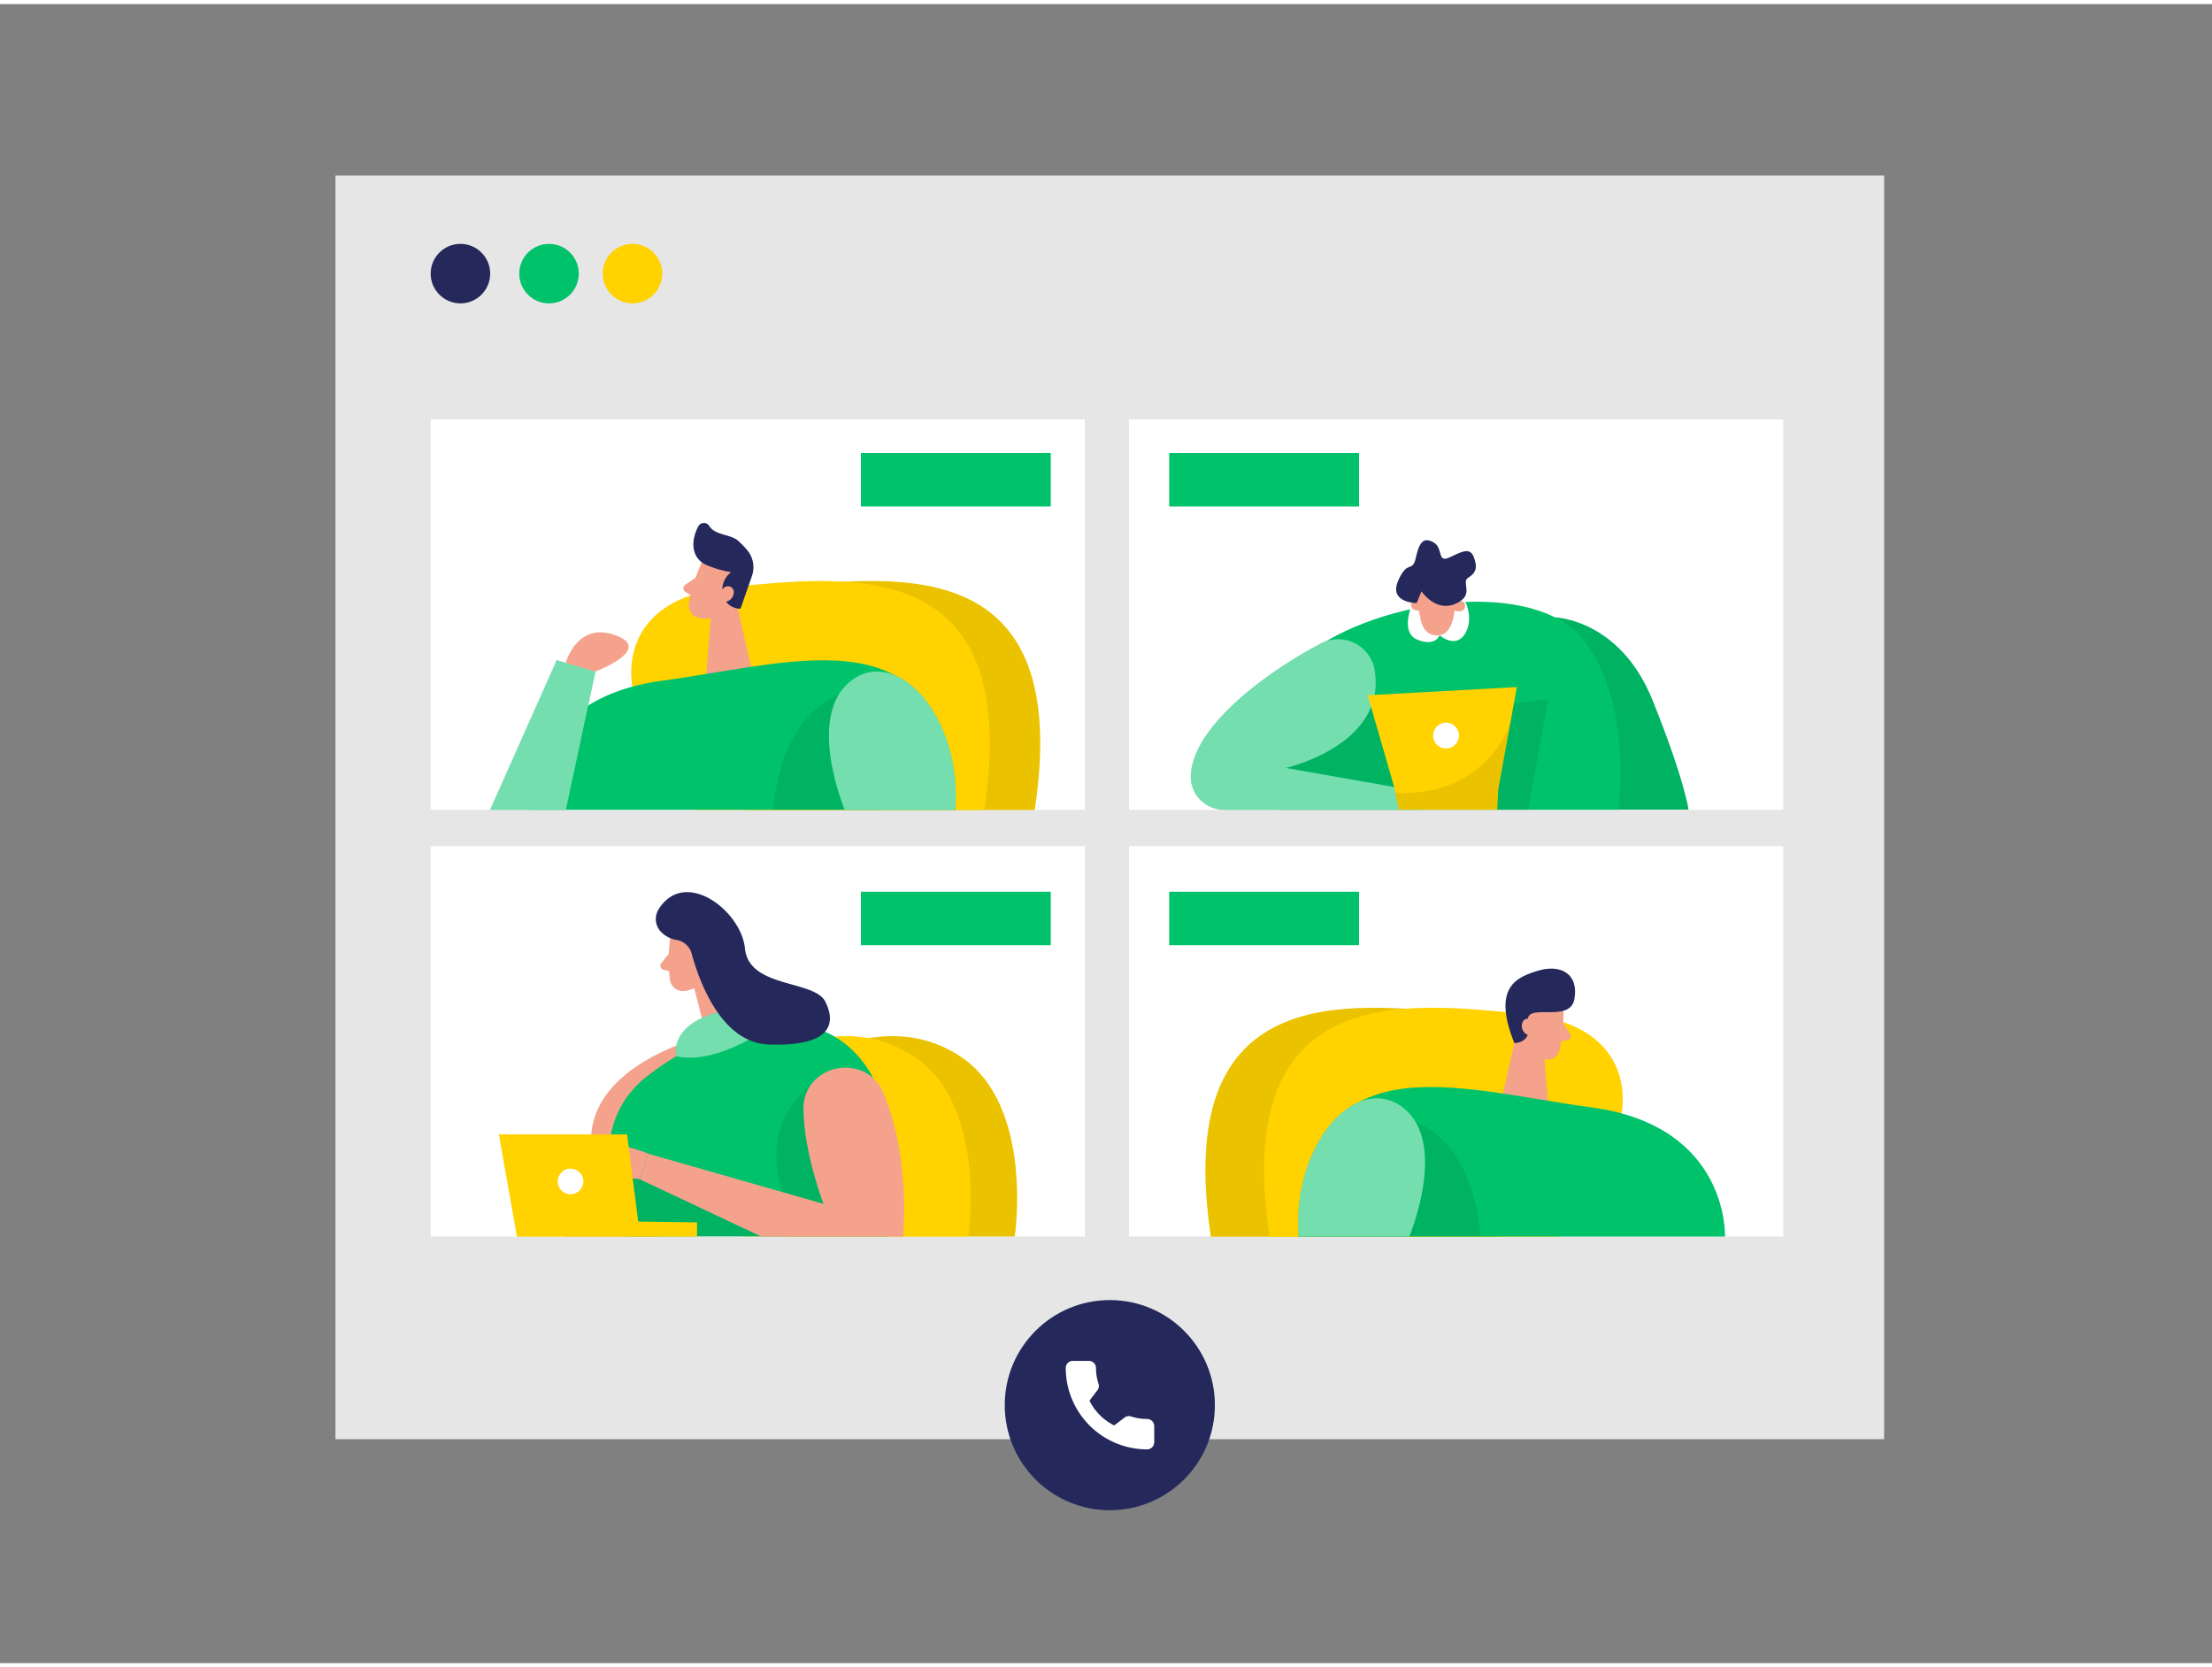 <?xml version="1.0" encoding="utf-8"?>
<svg xmlns="http://www.w3.org/2000/svg" id="Layer_1" data-name="Layer 1" viewBox="0 0 400 300" width="406" height="306" class="illustration styles_illustrationTablet__1DWOa">
  <rect x="0" y="0" width="400" height="300" fill="#808080" stroke="none"/>
  <title>#117_online meeting_twocolour</title>
  <rect x="60.66" y="31.01" width="280.05" height="228.5" fill="#e6e6e6"/>
  <rect x="204.16" y="75.11" width="118.31" height="70.58" fill="#fff"/>
  <circle cx="83.26" cy="48.74" r="5.38" fill="#24285b"/>
  <circle cx="99.28" cy="48.74" r="5.38" fill="#00C26B"/>
  <circle cx="114.37" cy="48.74" r="5.38" fill="#ffd200"/>
  <path d="M281.18,110.9s11.75.28,17.66,15,6.49,19.76,6.49,19.76H290.67Z" fill="#00C26B"/>
  <rect x="77.88" y="75.11" width="118.31" height="70.58" fill="#fff"/>
  <path d="M123.48,123.42s-3.6-15.91,17.76-18,52.87-6,45.87,40.3H134.9Z" fill="#ffd200"/>
  <path d="M123.48,123.42s-3.6-15.91,17.76-18,52.87-6,45.87,40.3H134.9Z" opacity="0.08"/>
  <rect x="77.88" y="152.28" width="118.31" height="70.58" fill="#fff"/>
  <rect x="204.16" y="152.28" width="118.31" height="70.58" fill="#fff"/>
  <path d="M114.37,123.42s-3.6-15.91,17.77-18,52.86-6,45.86,40.3H125.79Z" fill="#ffd200"/>
  <circle cx="200.69" cy="253.35" r="19" fill="#24285b"/>
  <path d="M207.4,255.85a9.14,9.14,0,0,1-2.85-.45,1.29,1.29,0,0,0-1.27.26l-1.8,1.36a10,10,0,0,1-4.47-4.47l1.32-1.75a1.29,1.29,0,0,0,.32-1.31,9.21,9.21,0,0,1-.46-2.86,1.28,1.28,0,0,0-1.28-1.28H194a1.28,1.28,0,0,0-1.28,1.28,14.73,14.73,0,0,0,14.71,14.72,1.29,1.29,0,0,0,1.29-1.29v-2.93A1.29,1.29,0,0,0,207.4,255.85Z" fill="#fff"/>
  <path d="M126.92,100.94a29.44,29.44,0,0,0-2.35,7.5,2.37,2.37,0,0,0,2.13,2.61,5.24,5.24,0,0,0,5.21-2.29l2.76-3.39a4.25,4.25,0,0,0-.19-4.91C132.64,97.74,128,98.27,126.92,100.94Z" fill="#f4a28c"/>
  <polygon points="132.68 105.93 136.09 121.05 127.62 122.34 128.54 110.81 132.68 105.93" fill="#f4a28c"/>
  <path d="M128,101.53a18.39,18.39,0,0,0,4.21,1.19,4,4,0,0,0-1.49,4.07,3.2,3.2,0,0,0,3.19,2.54l2-5.73a4.83,4.83,0,0,0-.81-4.88,18.32,18.32,0,0,0-1.56-1.63c-1.4-1.26-4.21-1-5.27-2.7a1.14,1.14,0,0,0-2,.07c-.9,1.65-1.59,4.49.41,6.3A4.35,4.35,0,0,0,128,101.53Z" fill="#24285b"/>
  <path d="M130.24,106.48s.66-1.7,1.9-1.09.29,3.06-1.54,2.65Z" fill="#f4a28c"/>
  <path d="M125.79,103.71,123.92,105a.76.76,0,0,0,0,1.28l1.58.94Z" fill="#f4a28c"/>
  <path d="M121.22,168.7a29.57,29.57,0,0,0-.06,7.85,2.38,2.38,0,0,0,2.8,1.88,5.25,5.25,0,0,0,4.32-3.71l1.65-4.05a4.26,4.26,0,0,0-1.61-4.64C125.76,164,121.49,165.82,121.22,168.7Z" fill="#f4a28c"/>
  <polygon points="127.85 171.81 135.95 185.03 128.34 188.98 125.5 177.78 127.85 171.81" fill="#f4a28c"/>
  <path d="M126,173s.14-1.81,1.5-1.6,1.18,2.85-.69,3Z" fill="#f4a28c"/>
  <path d="M121,171.67l-1.42,1.74a.77.77,0,0,0,.41,1.22l1.78.44Z" fill="#f4a28c"/>
  <path d="M95.67,145.69s-.83-20,24.08-23.34,51.63-13,53,23.34Z" fill="#00C26B"/>
  <path d="M282.6,200.59s3.6-15.91-17.77-18-52.86-6-45.86,40.31h52.21Z" fill="#ffd200"/>
  <path d="M151.6,125s-10.27,3.06-11.77,20.71h19Z" opacity="0.08"/>
  <path d="M282.6,200.59s3.6-15.91-17.77-18-52.86-6-45.86,40.31h52.21Z" opacity="0.08"/>
  <path d="M152.75,145.69s-7.14-17,1.18-23.35,20.07,6.53,18.82,23.35Z" fill="#00C26B"/>
  <path d="M152.75,145.69s-7.14-17,1.18-23.35,20.07,6.53,18.82,23.35Z" fill="#fff" opacity="0.46"/>
  <path d="M293.22,200.59s3.6-15.91-17.76-18-52.87-6-45.87,40.31H281.8Z" fill="#ffd200"/>
  <path d="M282.69,181.34a29.47,29.47,0,0,1-.68,7.83,2.37,2.37,0,0,1-3,1.6,5.23,5.23,0,0,1-3.95-4.1l-1.26-4.18a4.25,4.25,0,0,1,2-4.47C278.62,176.2,282.69,178.45,282.69,181.34Z" fill="#f4a28c"/>
  <polygon points="274.92 183.1 271.51 198.23 279.98 199.51 279.06 187.99 274.92 183.1" fill="#f4a28c"/>
  <path d="M282.68,184.32l1.25,1.87a.76.76,0,0,1-.51,1.17l-1.83.28Z" fill="#f4a28c"/>
  <path d="M311.93,222.87s.82-20-24.09-23.35-51.62-13-53,23.35Z" fill="#00C26B"/>
  <path d="M256,202.16s10.26,3.05,11.76,20.71h-19Z" opacity="0.08"/>
  <path d="M281.18,110.9s11.75.28,17.66,15,6.49,19.76,6.49,19.76H290.67Z" opacity="0.08"/>
  <path d="M254.84,222.87s7.14-17-1.18-23.36-20.07,6.54-18.82,23.36Z" fill="#00C26B"/>
  <path d="M254.84,222.87s7.14-17-1.18-23.36-20.07,6.54-18.82,23.36Z" fill="#fff" opacity="0.46"/>
  <rect x="155.68" y="81.18" width="34.33" height="9.67" fill="#00C26B"/>
  <rect x="155.68" y="160.51" width="34.33" height="9.67" fill="#00C26B"/>
  <rect x="211.43" y="81.18" width="34.33" height="9.67" fill="#00C26B"/>
  <rect x="211.43" y="160.51" width="34.33" height="9.67" fill="#00C26B"/>
  <path d="M273.84,187.87s3.31.11,2.5-3.75,7.53.39,8.36-4.19-2.5-6.33-6.46-5.17S269.76,177.75,273.84,187.87Z" fill="#24285b"/>
  <path d="M277.51,185.2s0-1.82-1.33-1.74-1.44,2.72.41,3Z" fill="#f4a28c"/>
  <polygon points="88.64 145.69 100.67 118.65 107.67 120.7 102.33 145.69 88.64 145.69" fill="#00C26B"/>
  <polygon points="88.64 145.69 100.67 118.65 107.67 120.7 102.33 145.69 88.64 145.69" fill="#fff" opacity="0.46"/>
  <path d="M102.3,119.13s2-7.55,9-5-3.66,6.57-3.66,6.57Z" fill="#f4a28c"/>
  <path d="M231.33,145.69s-8.29-17.89,4.9-28.08,41.44-14,50.27-2.44,6.17,30.52,6.17,30.52Z" fill="#00C26B"/>
  <polygon points="244.33 125.68 258.26 128.3 279.98 125.68 276.34 145.69 230.17 145.69 228.6 133.2 244.33 125.68" opacity="0.08"/>
  <path d="M238.87,115.62c-7.66,3.95-23,14.11-23.53,23.8a6,6,0,0,0,6,6.27h35.78v-3.24l-24.63-4.33s18.35-4.06,16.08-17.76A6.69,6.69,0,0,0,238.87,115.62Z" fill="#00C26B"/>
  <path d="M146.57,190.87s14.43-9.33,27.43-.34,9.5,32.31,9.5,32.31l-41,0Z" fill="#ffd200"/>
  <path d="M146.57,190.87s14.43-9.33,27.43-.34,9.5,32.31,9.5,32.31l-41,0Z" opacity="0.08"/>
  <path d="M238.87,115.62c-7.66,3.95-23,14.11-23.53,23.8a6,6,0,0,0,6,6.27h35.78v-3.24l-24.63-4.33s18.35-4.06,16.08-17.76A6.69,6.69,0,0,0,238.87,115.62Z" fill="#fff" opacity="0.46"/>
  <polygon points="252.16 141.74 247.32 124.98 274.3 123.5 270.92 142.05 270.74 145.69 252.95 145.68 252.16 141.74" fill="#ffd200"/>
  <circle cx="261.49" cy="132.27" r="2.34" fill="#fff"/>
  <path d="M129.54,186.07s-26.49,5.38-22.2,23.28c3,12.5-5.66,13.52-5.66,13.52H119Z" fill="#f4a28c"/>
  <path d="M273,130.55s-4.54,12.87-20.68,12.09l.61,3h17.79l.18-3.64Z" opacity="0.08"/>
  <path d="M255.45,108.25s-2.44,5.36.87,6.69,4-.81,4-.81,2.67,2.37,4.42,0,.87-6.5-1.48-8.12S255.45,108.25,255.45,108.25Z" fill="#fff"/>
  <path d="M256.18,108.31a24.72,24.72,0,0,1,.66,2.7c.22,1.25.88,3.07,2.92,3.15,3.15.14,3.28-4.82,3.28-4.82s1.29-4.81-2.12-5C257.86,104.23,255,104.22,256.18,108.31Z" fill="#f4a28c"/>
  <path d="M138.18,190.87s14.43-9.33,27.43-.34,9.5,32.31,9.5,32.31l-41,0Z" fill="#ffd200"/>
  <path d="M262.88,109.56s0-1.5,1.26-1.61S265.31,110.65,262.88,109.56Z" fill="#f4a28c"/>
  <path d="M113.18,222.84s-9.3-18.8,3.88-29,30.2-14.09,39-2.54,4.41,31.53,4.41,31.53Z" fill="#00C26B"/>
  <path d="M146.35,195.82S136.84,202,141.84,216l-29-5.43.34,12.26h25.9l16.1-2.66V209.33Z" opacity="0.08"/>
  <path d="M257.11,109.54s.25-1.48-1-1.79S254.54,110.25,257.11,109.54Z" fill="#f4a28c"/>
  <path d="M256.18,108.31s-5.07,0-3.36-4,2.58-1.3,3.23-4.28,1.52-3.65,3.23-2.66.57,3.73,2.8,2.7,3.72-1.93,4.43-.07.41,2.85-1,3.72,1.31,3.14-2.31,4.72-6.15-2.25-6.15-2.25Z" fill="#24285b"/>
  <path d="M122.29,190.27s-1.47-5.38,7.25-7.88,10.59,1.86,10.59,1.86S130.19,192,122.29,190.27Z" fill="#00C26B"/>
  <path d="M122.29,190.27s-1.47-5.38,7.25-7.88,10.59,1.86,10.59,1.86S130.19,192,122.29,190.27Z" fill="#fff" opacity="0.46"/>
  <path d="M119.32,167.53a4.94,4.94,0,0,0,3,1.69,3.43,3.43,0,0,1,2.75,2.46c1.36,5,5.34,16.17,14,16.46,11.18.37,12.18-3.74,10.18-7.74s-13.83-2.39-14.54-9.64c-.67-6.79-10.81-14.6-15.57-7.14A3.35,3.35,0,0,0,119.32,167.53Z" fill="#24285b"/>
  <path d="M159.84,197.07c2.24,5.55,4.24,14,3.5,25.8l-25.66,0-21.92-10.33,1.44-4.66,31.71,9.07s-3.5-9.1-3.63-17C145.14,191.59,156.73,189.33,159.84,197.07Z" fill="#f4a28c"/>
  <path d="M117.2,207.85s-8.91-3.67-10.55,0,9.11,4.66,9.11,4.66Z" fill="#f4a28c"/>
  <polygon points="93.48 222.88 90.21 204.39 113.4 204.39 115.41 220.15 126.05 220.3 126.05 222.88 93.48 222.88" fill="#ffd200"/>
  <circle cx="103.17" cy="212.9" r="2.32" fill="#fff"/>
</svg>